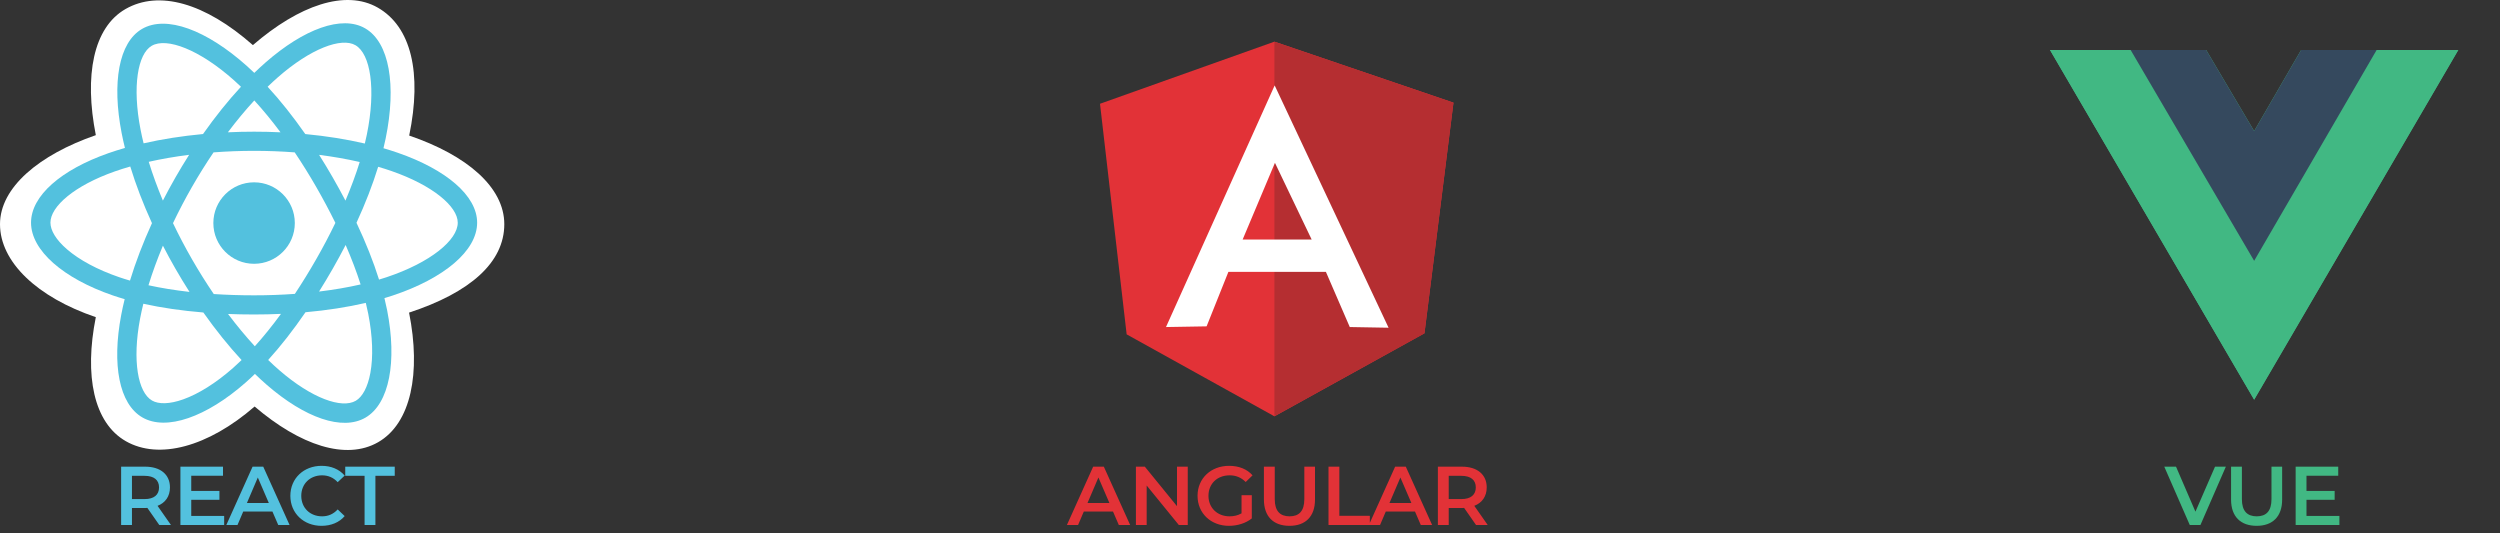 <svg width="300" height="64" viewBox="0 0 300 64" fill="none" xmlns="http://www.w3.org/2000/svg">
<rect x="0" y="0" width="300" height="64" fill="#333333" stroke="none"/>
<path d="M285.196 6H294.995L270.498 47.962L246 6H264.741L270.498 15.73L276.132 6H285.196Z" fill="#41B883"/>
<path d="M246 6L270.498 47.962L294.995 6H285.196L270.498 31.177L255.677 6H246Z" fill="#41B883"/>
<path d="M255.677 6L270.498 31.299L285.196 6H276.132L270.498 15.73L264.741 6H255.677Z" fill="#35495E"/>
<path d="M0 26.903C0 31.438 4.463 35.673 11.498 38.059C10.093 45.079 11.247 50.737 15.098 52.942C19.058 55.208 24.956 53.639 30.554 48.782C36.011 53.443 41.526 55.277 45.375 53.066C49.33 50.794 50.533 44.752 49.089 37.513C56.417 35.109 60.516 31.498 60.516 26.903C60.516 22.472 56.045 18.639 49.105 16.268C50.659 8.73 49.342 3.209 45.331 0.913C41.463 -1.3 35.884 0.629 30.347 5.412C24.586 0.335 19.062 -1.214 15.055 1.088C11.191 3.307 10.089 9.068 11.498 16.218C4.7 18.57 0 22.49 0 26.903Z" fill="white"/>
<path d="M47.739 18.334C47.169 18.137 46.595 17.955 46.016 17.787C46.112 17.394 46.201 17 46.282 16.604C47.587 10.229 46.734 5.094 43.821 3.403C41.029 1.782 36.461 3.472 31.848 7.513C31.394 7.912 30.949 8.323 30.515 8.745C30.225 8.464 29.929 8.189 29.628 7.92C24.794 3.599 19.948 1.778 17.039 3.474C14.249 5.099 13.422 9.927 14.597 15.969C14.713 16.567 14.845 17.162 14.992 17.754C14.307 17.95 13.645 18.159 13.011 18.381C7.343 20.37 3.724 23.488 3.724 26.721C3.724 30.061 7.609 33.411 13.513 35.442C13.991 35.606 14.474 35.758 14.96 35.898C14.802 36.535 14.662 37.177 14.54 37.822C13.42 43.758 14.295 48.472 17.077 50.087C19.951 51.756 24.775 50.041 29.472 45.908C29.843 45.581 30.216 45.234 30.589 44.871C31.059 45.328 31.542 45.771 32.036 46.2C36.586 50.142 41.08 51.733 43.86 50.113C46.731 48.44 47.664 43.376 46.453 37.215C46.36 36.745 46.253 36.264 46.132 35.775C46.471 35.674 46.803 35.57 47.127 35.462C53.264 33.415 57.257 30.106 57.257 26.721C57.257 23.476 53.521 20.337 47.739 18.334Z" fill="#53C1DE"/>
<path d="M46.382 33.268C46.09 33.365 45.79 33.459 45.484 33.551C44.808 31.395 43.895 29.102 42.778 26.733C43.844 24.421 44.721 22.157 45.379 20.015C45.926 20.174 46.456 20.342 46.968 20.52C51.913 22.234 54.93 24.769 54.93 26.722C54.93 28.802 51.672 31.503 46.382 33.268H46.382ZM44.187 37.648C44.722 40.368 44.798 42.828 44.444 44.75C44.125 46.478 43.485 47.63 42.694 48.091C41.01 49.073 37.408 47.797 33.523 44.431C33.078 44.045 32.629 43.633 32.179 43.197C33.685 41.539 35.19 39.61 36.659 37.469C39.243 37.239 41.684 36.861 43.898 36.346C44.006 36.789 44.103 37.223 44.187 37.648ZM21.989 47.922C20.343 48.507 19.033 48.523 18.241 48.063C16.555 47.085 15.854 43.305 16.81 38.236C16.924 37.636 17.054 37.041 17.2 36.449C19.389 36.936 21.812 37.287 24.402 37.499C25.881 39.594 27.43 41.52 28.99 43.206C28.658 43.529 28.319 43.844 27.972 44.15C25.898 45.975 23.82 47.27 21.989 47.922H21.989ZM14.28 33.255C11.674 32.358 9.522 31.193 8.046 29.921C6.721 28.778 6.052 27.643 6.052 26.722C6.052 24.762 8.953 22.263 13.792 20.564C14.399 20.352 15.013 20.157 15.632 19.981C16.3 22.172 17.178 24.462 18.236 26.778C17.164 29.128 16.274 31.455 15.599 33.671C15.156 33.543 14.716 33.405 14.28 33.255ZM16.864 15.543C15.86 10.374 16.527 6.475 18.205 5.496C19.993 4.454 23.947 5.94 28.114 9.666C28.38 9.904 28.648 10.153 28.916 10.411C27.363 12.09 25.829 14.001 24.363 16.084C21.85 16.319 19.443 16.696 17.231 17.201C17.095 16.651 16.973 16.098 16.864 15.542V15.543ZM39.918 21.275C39.395 20.366 38.853 19.468 38.292 18.583C39.998 18.8 41.632 19.088 43.166 19.441C42.705 20.927 42.131 22.482 41.455 24.075C40.961 23.131 40.449 22.198 39.918 21.275ZM30.516 12.054C31.569 13.203 32.624 14.486 33.661 15.877C31.557 15.777 29.449 15.777 27.345 15.876C28.383 14.497 29.447 13.216 30.516 12.054ZM21.055 21.29C20.531 22.206 20.028 23.134 19.546 24.073C18.881 22.485 18.313 20.924 17.848 19.417C19.373 19.073 20.999 18.792 22.693 18.579C22.126 19.47 21.58 20.374 21.055 21.29ZM22.742 35.029C20.992 34.832 19.341 34.565 17.817 34.231C18.288 32.697 18.87 31.102 19.549 29.48C20.032 30.42 20.537 31.349 21.064 32.265C21.602 33.199 22.161 34.121 22.742 35.029ZM30.579 41.552C29.497 40.376 28.418 39.075 27.364 37.677C28.387 37.717 29.43 37.738 30.491 37.738C31.58 37.738 32.657 37.713 33.717 37.666C32.676 39.09 31.625 40.392 30.579 41.552ZM41.477 29.398C42.191 31.037 42.793 32.623 43.272 34.132C41.722 34.488 40.049 34.774 38.286 34.987C38.851 34.086 39.398 33.173 39.927 32.249C40.464 31.31 40.981 30.359 41.477 29.398ZM37.949 31.1C37.139 32.517 36.284 33.906 35.385 35.266C33.799 35.38 32.161 35.439 30.491 35.439C28.828 35.439 27.21 35.387 25.652 35.285C24.729 33.928 23.858 32.536 23.04 31.113C22.226 29.697 21.465 28.251 20.76 26.777C21.463 25.303 22.222 23.855 23.033 22.439V22.439C23.844 21.022 24.709 19.636 25.625 18.285C27.214 18.164 28.844 18.101 30.491 18.101C32.146 18.101 33.778 18.164 35.367 18.286C36.273 19.635 37.132 21.016 37.942 22.426C38.756 23.84 39.524 25.28 40.246 26.744C39.532 28.223 38.766 29.676 37.949 31.1H37.949ZM42.659 5.428C44.449 6.467 45.145 10.658 44.02 16.154C43.946 16.512 43.866 16.869 43.78 17.224C41.563 16.709 39.155 16.326 36.634 16.087C35.165 13.982 33.644 12.067 32.116 10.41C32.517 10.021 32.926 9.643 33.345 9.275C37.291 5.817 40.979 4.452 42.659 5.428Z" fill="white"/>
<path d="M30.49 21.879C33.19 21.879 35.378 24.067 35.378 26.767C35.378 29.466 33.19 31.655 30.49 31.655C27.791 31.655 25.602 29.466 25.602 26.767C25.602 24.067 27.791 21.879 30.49 21.879Z" fill="#53C1DE"/>
<path d="M132 12.452L152.926 5L174.416 12.319L170.936 39.989L152.926 49.958L135.198 40.122L132 12.452Z" fill="#E23237"/>
<path d="M174.417 12.319L152.927 5V49.958L170.937 40.006L174.417 12.319Z" fill="#B52E31"/>
<path d="M152.96 10.249L139.92 39.245L144.792 39.162L147.409 32.621H159.107L161.973 39.245L166.629 39.327L152.96 10.249ZM152.993 19.539L157.4 28.746H149.116L152.993 19.539Z" fill="white"/>
<path d="M134.259 63H135.619L132.459 56H131.179L128.029 63H129.369L130.059 61.38H133.559L134.259 63ZM130.499 60.36L131.809 57.3L133.129 60.36H130.499ZM141.24 56V60.74L137.38 56H136.31V63H137.6V58.26L141.46 63H142.53V56H141.24ZM148.985 61.6C148.535 61.86 148.045 61.96 147.545 61.96C146.065 61.96 145.015 60.92 145.015 59.5C145.015 58.05 146.065 57.04 147.555 57.04C148.305 57.04 148.935 57.29 149.485 57.84L150.305 57.04C149.645 56.29 148.665 55.9 147.495 55.9C145.305 55.9 143.705 57.41 143.705 59.5C143.705 61.59 145.305 63.1 147.475 63.1C148.465 63.1 149.485 62.8 150.215 62.21V59.42H148.985V61.6ZM154.74 63.1C156.65 63.1 157.8 61.99 157.8 59.95V56H156.52V59.9C156.52 61.34 155.88 61.96 154.75 61.96C153.62 61.96 152.97 61.34 152.97 59.9V56H151.67V59.95C151.67 61.99 152.82 63.1 154.74 63.1ZM159.421 63H164.381V61.9H160.721V56H159.421V63ZM170.496 63H171.856L168.696 56H167.416L164.266 63H165.606L166.296 61.38H169.796L170.496 63ZM166.736 60.36L168.046 57.3L169.366 60.36H166.736ZM178.526 63L176.916 60.7C177.866 60.33 178.406 59.55 178.406 58.49C178.406 56.94 177.266 56 175.426 56H172.546V63H173.846V60.96H175.426C175.516 60.96 175.606 60.96 175.696 60.95L177.126 63H178.526ZM177.096 58.49C177.096 59.37 176.506 59.89 175.366 59.89H173.846V57.1H175.366C176.506 57.1 177.096 57.61 177.096 58.49Z" fill="#E23237"/>
<path d="M20.515 63L18.905 60.7C19.855 60.33 20.395 59.55 20.395 58.49C20.395 56.94 19.255 56 17.415 56H14.535V63H15.835V60.96H17.415C17.505 60.96 17.595 60.96 17.685 60.95L19.115 63H20.515ZM19.085 58.49C19.085 59.37 18.495 59.89 17.355 59.89H15.835V57.1H17.355C18.495 57.1 19.085 57.61 19.085 58.49ZM22.95 61.91V59.98H26.33V58.91H22.95V57.09H26.76V56H21.65V63H26.9V61.91H22.95ZM33.389 63H34.749L31.589 56H30.309L27.159 63H28.499L29.189 61.38H32.689L33.389 63ZM29.629 60.36L30.939 57.3L32.259 60.36H29.629ZM38.582 63.1C39.732 63.1 40.712 62.69 41.362 61.93L40.522 61.13C40.012 61.69 39.382 61.96 38.652 61.96C37.202 61.96 36.152 60.94 36.152 59.5C36.152 58.06 37.202 57.04 38.652 57.04C39.382 57.04 40.012 57.31 40.522 57.86L41.362 57.07C40.712 56.31 39.732 55.9 38.592 55.9C36.442 55.9 34.842 57.41 34.842 59.5C34.842 61.59 36.442 63.1 38.582 63.1ZM43.749 63H45.049V57.1H47.369V56H41.429V57.1H43.749V63Z" fill="#53C1DE"/>
<path d="M265.803 56L263.453 61.4L261.123 56H259.713L262.773 63H264.053L267.103 56H265.803ZM270.798 63.1C272.708 63.1 273.858 61.99 273.858 59.95V56H272.578V59.9C272.578 61.34 271.938 61.96 270.808 61.96C269.678 61.96 269.028 61.34 269.028 59.9V56H267.728V59.95C267.728 61.99 268.878 63.1 270.798 63.1ZM276.778 61.91V59.98H280.158V58.91H276.778V57.09H280.588V56H275.478V63H280.728V61.91H276.778Z" fill="#41B883"/>
</svg>

